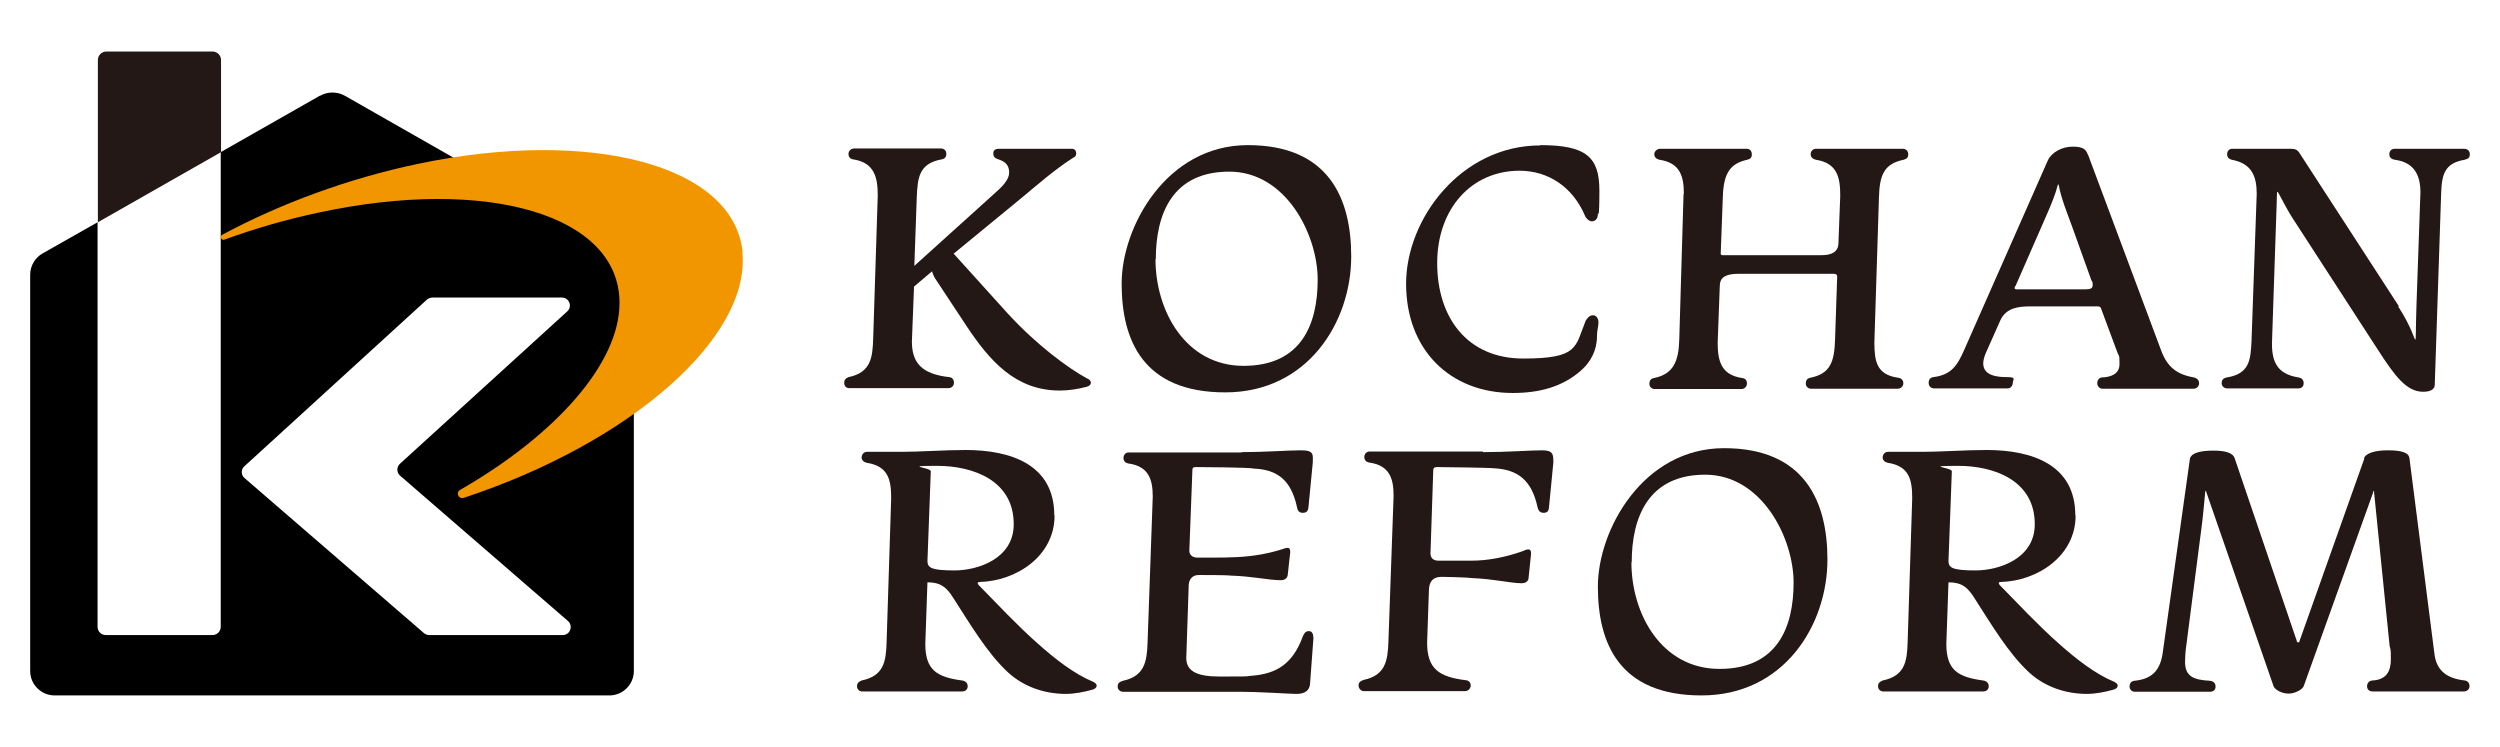 <?xml version="1.0" encoding="UTF-8"?>
<svg xmlns="http://www.w3.org/2000/svg" version="1.1" viewBox="0 0 820 245">
  <defs>
    <style>
      .cls-1 {
        fill: none;
      }

      .cls-2 {
        fill: #f29600;
      }

      .cls-3 {
        fill: #231815;
      }
    </style>
  </defs>
  <!-- Generator: Adobe Illustrator 28.6.0, SVG Export Plug-In . SVG Version: 1.2.0 Build 709)  -->
  <g>
    <g id="_レイヤー_1" data-name="レイヤー_1">
      <rect class="cls-1" width="820" height="245"/>
      <g>
        <g>
          <path d="M104.9,31.4l-32.5,18.5v155.7c0,1.5-1.2,2.7-2.7,2.7h-35c-1.5,0-2.7-1.2-2.7-2.7V72.9l-18,10.2c-2.5,1.4-4.1,4.1-4.1,7v130c0,4.4,3.6,8,8,8h182c4.4,0,8-3.6,8-8V90.1c0-2.9-1.5-5.5-4.1-7L113.1,31.4c-2.5-1.4-5.6-1.4-8.1,0ZM139.1,207.7l-58.9-50.9c-1.2-1-1.2-2.9,0-3.9l59.8-54.6c.5-.4,1.1-.7,1.8-.7h42.5c2.4,0,3.5,2.9,1.8,4.5l-54.9,50c-1.2,1.1-1.1,2.9,0,3.9l55.1,47.7c1.8,1.6.7,4.6-1.7,4.6h-43.8c-.6,0-1.2-.2-1.7-.6Z"/>
          <path class="cls-3" d="M69.6,16.9h-34.7c-1.6,0-2.8,1.3-2.8,2.8v53.2l40.4-23v-30.2c0-1.6-1.3-2.8-2.8-2.8Z"/>
          <path class="cls-2" d="M243.6,82.9c-2.7-28.8-49.8-41-106.3-29.2-23,4.8-45.4,13.1-64.4,23.3-1,.5-.3,2,.7,1.6,9.9-3.6,20.2-6.6,30.6-8.8,55.8-12.1,99.1.8,99,29.6,0,19.7-20.7,43.1-52.3,61.3-1.5.9-.5,3.1,1.2,2.6,55-18.2,94-52.6,91.4-80.4Z"/>
        </g>
        <g>
          <path class="cls-3" d="M330.8,103.1c9.3,10.1,19.6,17.7,25.7,21,.6.2,1.3.7,1.3,1.4s-.6,1.2-1.5,1.4c-2.7.7-5.7,1.2-8.7,1.2-14.6,0-23.1-9.9-30.6-21.2l-10.3-15.6c-.5-.8-.8-1.7-1-2.3l-5.9,5-.7,18c0,6.9,3.1,10.7,12.3,11.7.9.1,1.5.8,1.5,1.8s-.7,1.8-1.8,1.8h-32.7c-.7,0-1.5-.6-1.5-1.7s.5-1.5,1.4-1.9c7.3-1.5,7.9-6.3,8.1-12.6l1.5-47c0-5.9-1.1-10.7-7.9-11.8-1.1-.1-1.7-.8-1.7-1.8s.8-1.8,1.9-1.8h28.4c1.1,0,1.8.7,1.8,1.8s-.7,1.7-1.7,1.8c-7.4,1.4-7.7,6.2-8,12.3l-.8,22.6,25.7-23.2c3.1-2.7,5.4-5,5.4-7.4s-1.2-3.6-3.7-4.4c-1.2-.4-1.5-1-1.5-1.9s.5-1.5,1.9-1.5h23.9c.9,0,1.4.7,1.4,1.5s-.4,1.2-1.1,1.5c-5.9,3.8-10.8,8.1-16.7,13l-22.4,18.4,17.8,19.7Z"/>
          <path class="cls-3" d="M443.2,84.1c0,21.6-14.3,44.6-41.3,44.6s-34-17.1-34-35.7,14.7-45.4,41.4-45.4,33.9,17.7,33.9,36.5ZM379,85c0,17,9.9,35,28.9,35s24.3-13.7,24.3-28.3-10.3-35.4-29-35.4-24.1,13.9-24.1,28.8Z"/>
          <path class="cls-3" d="M505.2,47.6c15.2,0,19.4,4,19.4,14.9s-.5,6.7-.5,7.7c0,1.7-1,2.4-2,2.4-.9-.1-1.8-.8-2.3-2-4-9.3-12-14.6-21.4-14.6-15.7,0-27,12.4-27,30.3s9.9,31.3,28.2,31.3,17-3.8,20.5-12.4c.5-.8,1.2-1.8,2.4-1.8s1.8,1.2,1.8,2.4-.5,2.6-.5,4.6c0,4.5-2.1,8.4-5.2,11.1-6.1,5.4-13.7,7.4-22.4,7.4-20.7,0-35-14.3-35-35.8s18.2-45.4,44-45.4Z"/>
          <path class="cls-3" d="M552.3,63.5c0-5.8-1.3-10.1-8-11.1-.9-.2-1.7-.8-1.7-1.8s1-1.8,1.9-1.8h28.4c.9,0,1.7.6,1.7,1.8s-.5,1.5-1.5,1.8c-5.5,1.2-7.7,4.3-8,11.8l-.7,18.9c0,.4.1.6.6.6h32.5c3.3,0,5.4-1.1,5.5-3.8l.6-15.7c0-5.9-.9-10.7-8-11.8-.9-.2-1.7-.8-1.7-1.8s.7-1.8,1.8-1.8h28.5c.8,0,1.7.6,1.7,1.8s-.6,1.5-1.5,1.8c-6.3,1.3-7.9,4.8-8.1,12.3l-1.5,47.5c0,6.3.7,10.7,7.8,11.7,1,.1,1.7.8,1.7,1.8s-.8,1.8-1.9,1.8h-28.4c-.8,0-1.7-.6-1.7-1.7s.5-1.7,1.5-1.9c6.4-1.3,7.9-5,8.1-12.6l.7-20.6c0-.7-.5-.9-1.3-.9h-30.9c-4.3,0-6.2,1.1-6.3,3.8l-.7,18.7c0,5.9,1,10.7,8.1,11.7,1,.1,1.5.8,1.5,1.8s-.8,1.8-1.8,1.8h-28.5c-.8,0-1.7-.6-1.7-1.7s.5-1.7,1.5-1.9c6.4-1.3,8.1-5.5,8.3-12.6l1.4-47.7Z"/>
          <path class="cls-3" d="M684.9,50.8l23.9,64c2,5.5,5.1,8,10.8,9,.9.2,1.7.8,1.7,1.9s-.9,1.8-1.8,1.8h-29.9c-.9,0-1.7-.8-1.7-1.8s.6-1.8,1.5-1.9c2.8-.1,5.8-1,5.8-4.4s-.2-2.4-.7-3.8l-5.2-14c-.2-.8-.5-1.1-1.2-1.1h-22.2c-3.7,0-7.9.4-9.8,4.6l-4.8,10.8c-.5,1.2-.8,2.4-.8,3.3,0,4.2,5,4.5,8,4.5s1.7.8,1.7,1.8-.7,1.9-1.7,1.9h-24.1c-1,0-1.8-.7-1.8-1.8s.5-1.7,1.5-1.9c5.9-.7,7.9-3.8,10.1-8.8l27.5-62.3c1.2-2.6,4.6-4.5,8.1-4.5s4.4.9,5,2.6ZM661,93.8c-.2.5-.2.6-.2.7,0,.2.2.4.6.4h22.7c1.7,0,2.3-.4,2.3-1.4s-.1-1.1-.4-1.5l-6.5-18.1c-1.4-3.9-3.4-8.7-4.2-13,0-.2-.1-.4-.2-.4s-.2.1-.2.4c-.8,3-2,5.9-3.3,8.9l-10.5,24Z"/>
          <path class="cls-3" d="M786.6,100.5c4.5,7,5.3,10.9,5.6,10.9s.1-2.4.4-11.2l1.3-37.1c0-6.1-2.4-9.9-8.4-10.7-1.2-.2-1.8-.8-1.8-1.8s.6-1.8,1.8-1.8h22.8c.9,0,1.8.6,1.8,1.8s-.6,1.5-1.7,1.8c-6.4,1.1-7.5,4.6-7.7,10.9l-2.1,62.9c0,1.3-1.1,2.3-3.8,2.3-5.4,0-9.2-5-14.8-13.7l-28.2-43.5c-2.8-4.5-4.5-8.4-4.8-8.4s-.1,1.7-.4,8.2l-1.4,41.6c0,6.2,1.9,10,8.7,11.1,1.1.2,1.7.8,1.7,1.9s-.7,1.7-1.8,1.7h-23.3c-.8,0-1.8-.6-1.8-1.7s.6-1.7,1.7-1.9c7.5-1.2,7.8-5.8,8.1-12l1.7-48.2c0-5.9-1.7-10-8.2-11.2-.9-.2-1.5-.8-1.5-1.8s.6-1.8,1.7-1.8h19c1.5,0,2.3.2,3.1,1.5l32.5,50.1Z"/>
          <path class="cls-3" d="M345.9,169.1c0,13.2-12.4,21.5-24.7,21.8-.5.1-.5.2-.5.4s0,.2.4.7c6.3,6.4,12.5,13.1,19.3,19.1,5.6,5,12,10,18.1,12.5.7.4,1.2.7,1.2,1.3s-.6,1.2-1.7,1.4c-2.6.7-5.6,1.3-8.4,1.3-7.1,0-13.8-2.4-18.8-6.9-7-6.4-12.7-16.2-18.2-24.7-2.1-3.3-4-5-8.4-5l-.7,20.2c0,8.6,3.8,10.9,12.1,12,1.1.2,1.8.8,1.8,1.9s-.8,1.7-1.9,1.7h-32.7c-.8,0-1.7-.6-1.7-1.7s.6-1.5,1.5-1.9c7.3-1.5,8-6.2,8.2-12.5l1.5-47.2c0-5.9-.8-10.6-8-11.7-.9-.2-1.7-.8-1.7-1.8.1-1.1.8-1.8,1.8-1.8h11.4c5.7,0,14-.6,20.9-.6,14.9,0,29.1,4.8,29.1,21.4ZM332.5,171.9c0-14.3-13.3-19.1-25.1-19.1s-2,.5-2.1,1.8l-1.1,29.5c.1,2.1,1.2,3,8.9,3s19.4-3.9,19.4-15.1Z"/>
          <path class="cls-3" d="M407.3,148.3c7.5,0,15.2-.6,19.5-.6s3.8,1.5,3.8,3.9l-1.4,14.5c-.1,1.7-.8,2.1-1.9,2.1s-1.7-.6-1.9-1.9c-1.9-8.8-6.4-12.3-14.2-12.6-.8-.4-17.7-.5-18.9-.5s-1.2.5-1.2,1.2l-1,26.2c0,1.4,1,2.3,2.7,2.3s10.2,0,10.8-.1c5.7-.1,11.4-.9,16.8-2.6.6-.2,1.3-.5,1.9-.5s.9.3.9,1.4l-.8,7.3c-.1,1.2-.9,1.9-2.3,1.9-4,0-9.3-1.3-16.4-1.5-1.1-.2-9.3-.2-10.5-.2-2.1,0-3.2,1.4-3.3,3.3l-.8,23.9c0,4.2,3.2,6.1,10.9,6.1s9.2,0,9.9-.2c7.3-.5,13.7-2.7,17.4-12.9.4-.9.8-1.8,2-1.8s1.5,1.1,1.5,2.4l-1.1,14.8c-.1,2.3-1.8,3.4-4.4,3.4s-11.3-.7-19.3-.7h-37.6c-.9,0-1.8-.6-1.8-1.7s.5-1.5,1.7-1.9c7.1-1.5,7.9-6.3,8.1-12.5l1.7-47.9c0-5.8-1.4-10-8.1-10.9-.9-.2-1.5-.8-1.5-1.8s.7-1.8,1.7-1.8h37Z"/>
          <path class="cls-3" d="M486.4,148.3c7.7,0,15.7-.6,19.4-.6s3.7,1.4,3.7,4l-1.4,14.4c-.1,1.7-.7,2.1-1.8,2.1s-1.7-.6-2-1.9c-1.9-8.8-6.5-12.3-14.2-12.7-.8-.2-17.5-.4-18.7-.4s-1.3.5-1.3,1.3l-.9,27c0,1.4.8,2.4,2.6,2.4h10.8c5.7,0,11.4-1.2,16.8-3.1.7-.3,1.3-.6,1.9-.6s.9.4.9,1.4l-.8,7.7c0,1.3-.9,2-2.3,2-3.6,0-9-1.4-16.4-1.7-1-.2-8.6-.4-9.8-.4-2.9,0-4,1.5-4.2,4l-.6,17.6c0,8.6,3.9,11.2,12.6,12.3.9,0,1.7.7,1.7,1.7s-.8,1.9-1.9,1.9h-33.1c-.9,0-1.7-.7-1.8-1.8,0-1.1.6-1.5,1.7-1.9,7.1-1.5,7.9-6.3,8.1-12.5l1.7-47.9c0-5.8-1.4-10-8.1-10.9-.9-.2-1.5-.8-1.5-1.8s.7-1.8,1.7-1.8h37.2Z"/>
          <path class="cls-3" d="M599.4,183.5c0,21.6-14.3,44.6-41.3,44.6s-34-17.1-34-35.7,14.8-45.4,41.4-45.4,33.9,17.7,33.9,36.5ZM535.1,184.4c0,17,9.9,35,28.9,35s24.3-13.7,24.3-28.3-10.4-35.4-29-35.4-24.1,13.9-24.1,28.8Z"/>
          <path class="cls-3" d="M680.8,169.1c0,13.2-12.4,21.5-24.7,21.8-.5.1-.5.2-.5.4s0,.2.4.7c6.3,6.4,12.5,13.1,19.3,19.1,5.6,5,12,10,18.1,12.5.7.4,1.2.7,1.2,1.3s-.6,1.2-1.7,1.4c-2.6.7-5.6,1.3-8.4,1.3-7.1,0-13.8-2.4-18.8-6.9-7-6.4-12.7-16.2-18.2-24.7-2.1-3.3-4-5-8.4-5l-.7,20.2c0,8.6,3.8,10.9,12.1,12,1.1.2,1.8.8,1.8,1.9s-.8,1.7-1.9,1.7h-32.7c-.8,0-1.7-.6-1.7-1.7s.6-1.5,1.5-1.9c7.3-1.5,8-6.2,8.2-12.5l1.5-47.2c0-5.9-.8-10.6-8-11.7-.9-.2-1.7-.8-1.7-1.8.1-1.1.8-1.8,1.8-1.8h11.4c5.7,0,14-.6,20.9-.6,14.9,0,29.1,4.8,29.1,21.4ZM667.4,171.9c0-14.3-13.3-19.1-25.1-19.1s-2,.5-2.1,1.8l-1.1,29.5c.1,2.1,1.2,3,8.9,3s19.4-3.9,19.4-15.1Z"/>
          <path class="cls-3" d="M775.4,150.3c.6-1.7,3.7-2.6,7.9-2.6s6.8.7,7,2.6l8.2,64.2c.7,5.8,4.5,8.1,10,8.7,1,.2,1.5.9,1.5,1.9s-.9,1.7-1.8,1.7h-30c-1.1,0-1.8-.7-1.8-1.7s.6-1.8,1.7-1.9c4.6-.2,6.1-3,6.1-6.9s-.1-3-.4-4.4l-5.1-50.4c0-.4,0-.5-.1-.5s-.2.1-.2.5l-22.8,63.6c-.5,1.1-2.8,2.4-5,2.4s-4.5-1.3-4.9-2.5l-22-63.5c-.1-.4-.1-.5-.2-.5s-.2.1-.2.5c-.4,4-.7,8-1.3,12.3l-5.1,39.5c-.1,1.2-.2,2.6-.2,3.8,0,5,3.1,5.9,8.2,6.2,1.2.2,1.8.8,1.8,1.9s-.7,1.7-1.9,1.7h-24.6c-.8,0-1.7-.6-1.7-1.7s.5-1.7,1.5-1.9c5.6-.5,8.4-3.2,9.3-8.7l9-64.2c.5-1.9,3.6-2.6,7.7-2.6s6.5.8,7,2.6l20.3,59.7c.1.5.2.6.5.6s.4-.1.5-.6l21.2-59.7Z"/>
        </g>
      </g>
    </g>
  </g>
</svg>